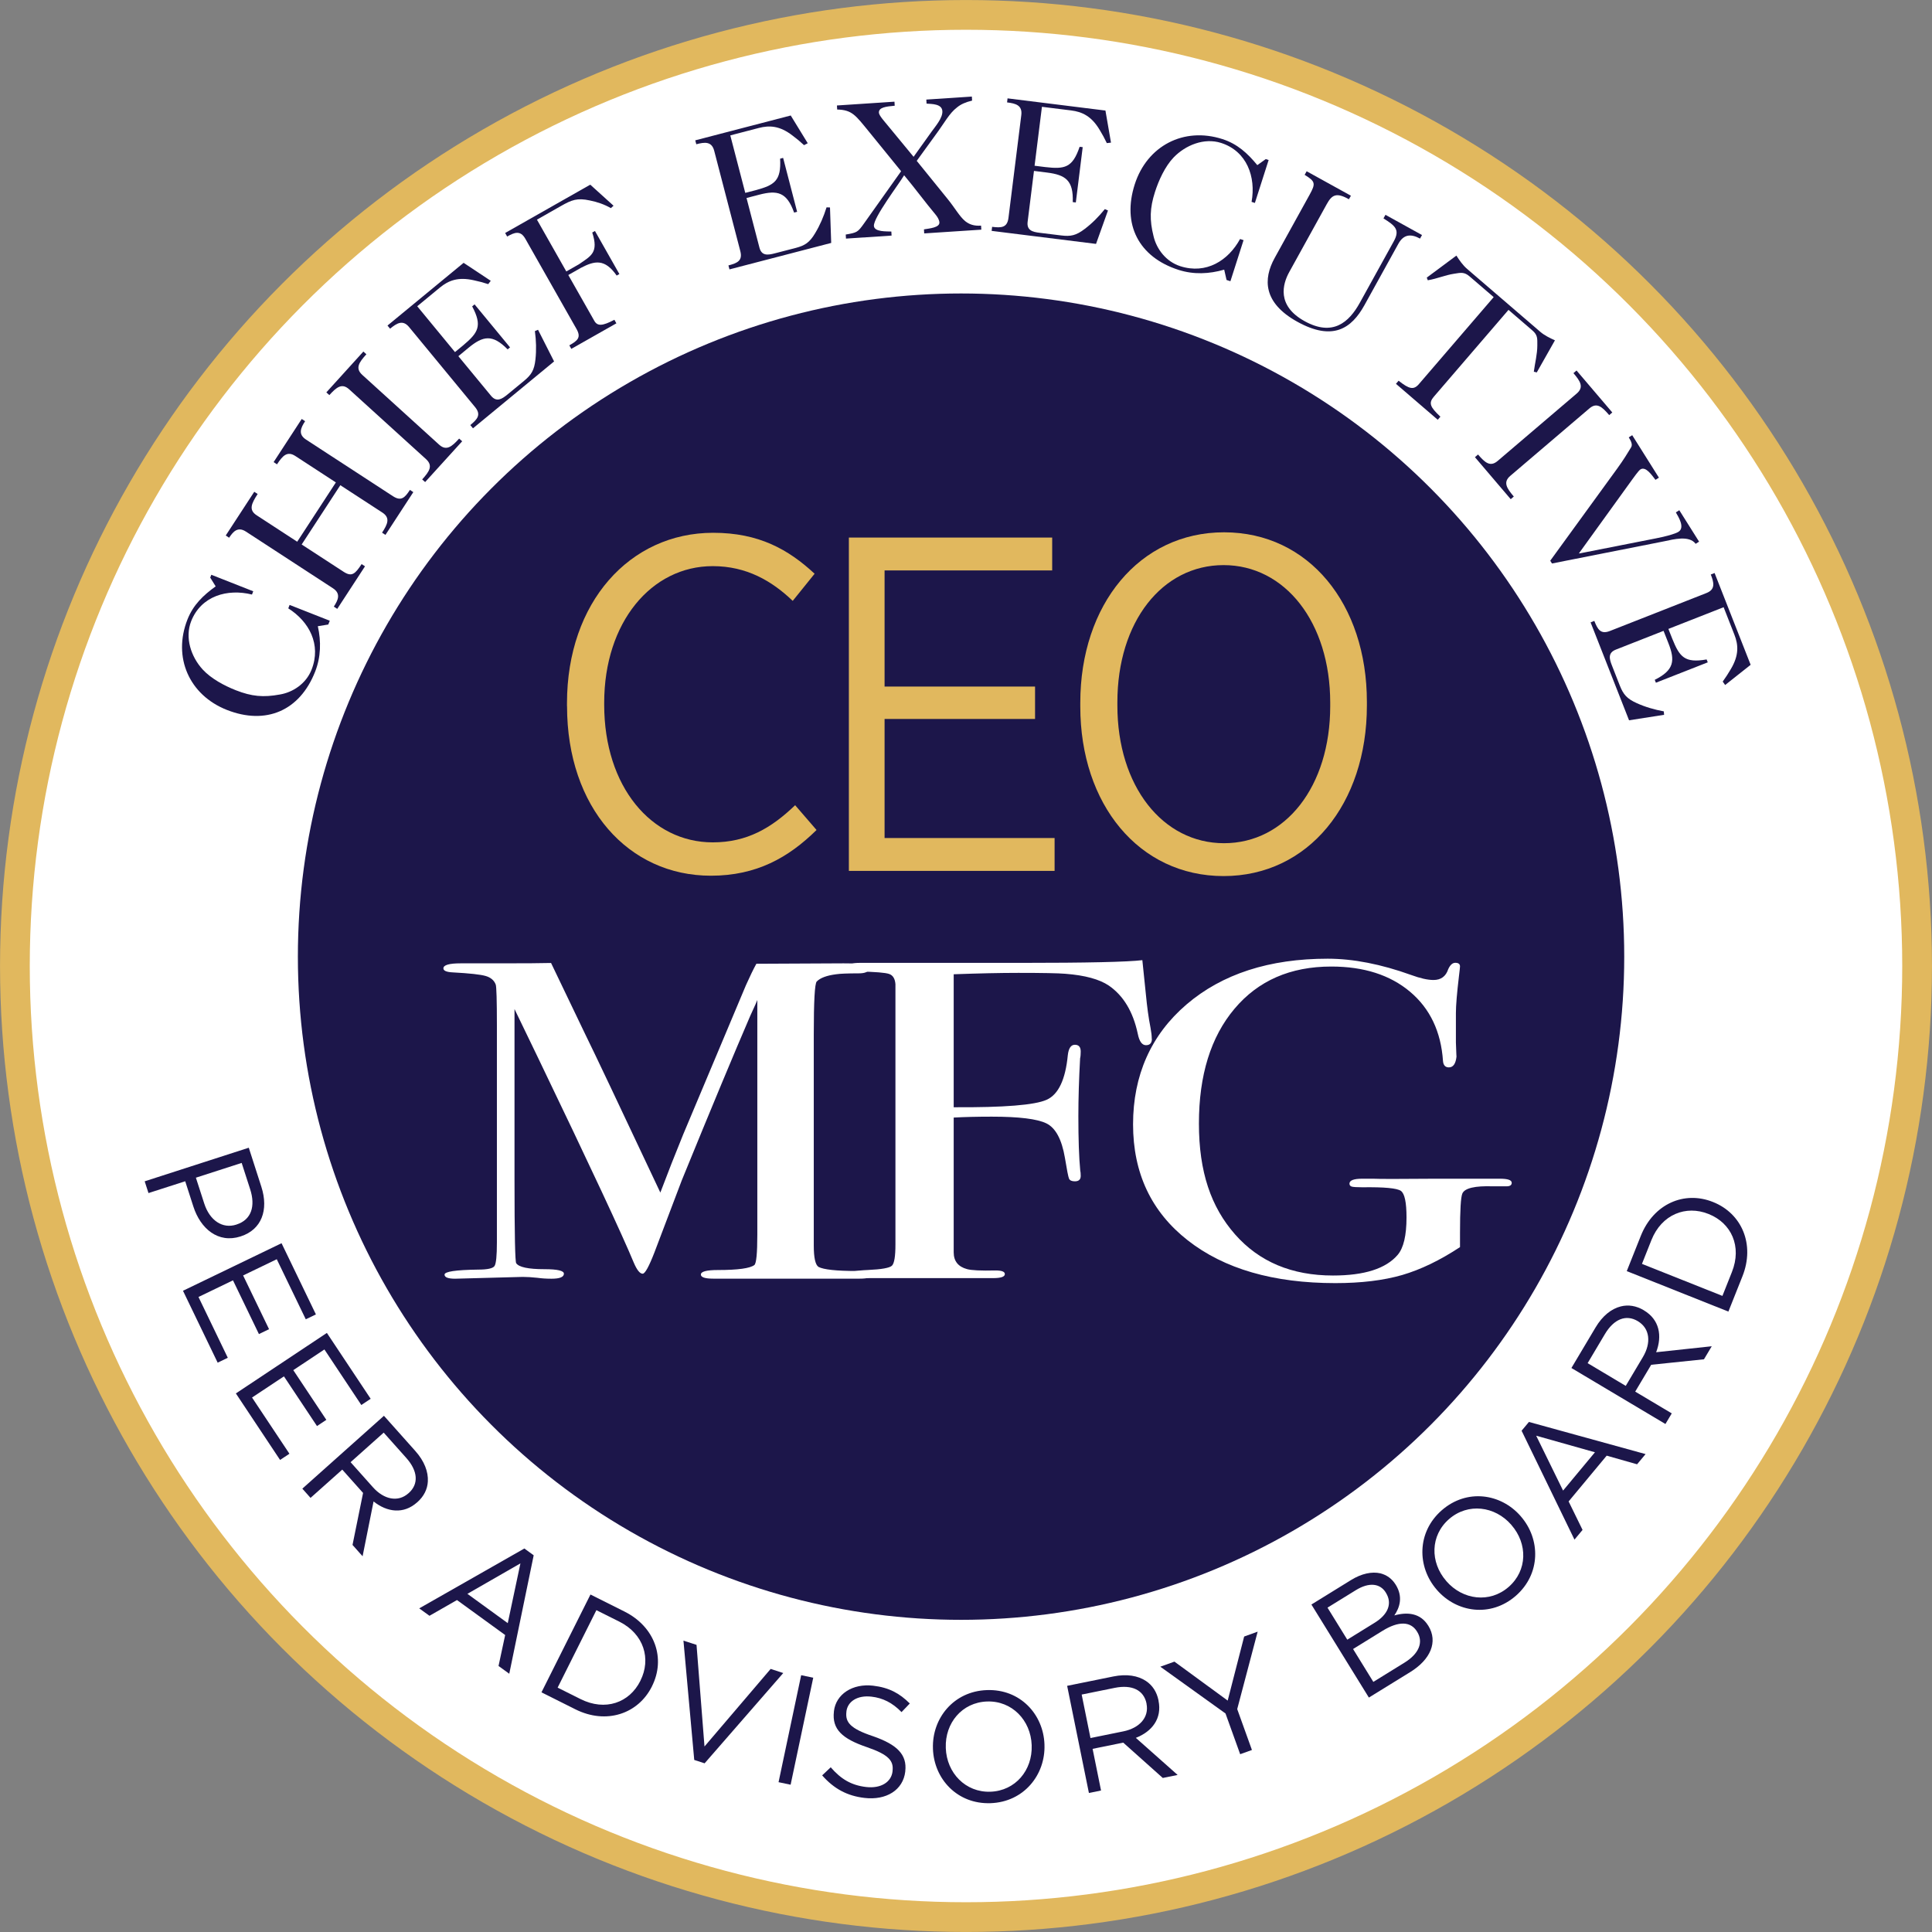 <svg xmlns="http://www.w3.org/2000/svg" id="Layer_1" viewBox="0 0 320.34 320.34"><rect x="0" y="0" width="320.34" height="320.34" fill="#808080" stroke="none"/><defs><style>.cls-1{stroke:#e1b85e;stroke-miterlimit:10;stroke-width:4.93px;}.cls-1,.cls-2{fill:#fff;}.cls-3{fill:#e1b85e;}.cls-4{fill:#1c164a;}</style></defs><circle class="cls-1" cx="160.17" cy="160.17" r="157.7"></circle><circle class="cls-4" cx="159.35" cy="158.62" r="109.96"></circle><path class="cls-4" d="M34.85,95.78l.19-.48,6.95,2.74-.21.54c-4.08-1.02-8.43.23-10.08,4.41-1.08,2.75-.02,5.92,1.91,8.02,1.4,1.52,3.59,2.69,5.5,3.44,2.63,1.03,4.56,1.21,7.31.7,2.14-.36,4.32-1.78,5.24-4.11,1.65-4.18-.41-7.99-3.86-10.17l.22-.57,6.66,2.62-.25.63-1.73.28c.56,2.53.51,5.1-.45,7.54-2.55,6.48-8.15,8.89-14.63,6.34-6.24-2.46-9.01-8.72-6.54-14.99.95-2.42,2.61-4.01,4.68-5.5l-.91-1.46Z"></path><path class="cls-4" d="M55.91,100.95l-.56-.37c.72-1.1,1.21-2.16-.16-3.05l-14.4-9.38c-1.37-.89-2.13-.01-2.8,1.01l-.56-.37,4.73-7.25.56.37c-1.03,1.59-1.53,2.64-.16,3.53l6.72,4.38,6.41-9.83-6.72-4.38c-1.37-.89-2.13-.01-3.04,1.38l-.56-.37,4.66-7.15.56.37c-.72,1.1-1.21,2.16.16,3.05l14.4,9.38c1.37.89,1.98.25,2.82-1.04l.56.37-4.62,7.09-.56-.37c.91-1.4,1.41-2.45.04-3.34l-6.96-4.53-6.41,9.83,6.96,4.53c1.37.89,1.92.33,2.98-1.28l.56.37-4.59,7.04Z"></path><path class="cls-4" d="M70.5,79.94l-.5-.45c1.19-1.31,1.84-2.27.63-3.37l-12.73-11.56c-1.21-1.1-2.11-.35-3.29.95l-.5-.45,6.14-6.77.5.45c-1.23,1.35-1.89,2.32-.68,3.42l12.73,11.56c1.21,1.1,2.11.35,3.33-1l.5.45-6.15,6.77Z"></path><path class="cls-4" d="M78.41,71l-.43-.52c1.19-.98,1.83-1.72.79-2.98l-10.94-13.27c-1.04-1.26-2.03-.65-3.15.27l-.43-.52,12.62-10.4,4.5,2.98-.42.55c-.8-.26-1.59-.47-2.4-.64-2.61-.59-4.2.05-5.61,1.21l-3.76,3.1,6.26,7.6,1.36-1.12c2.48-2.09,3.22-3.2,1.49-6.46l.4-.33,5.88,7.13-.4.33c-2.53-2.57-4.09-2.24-6.49-.26l-1.68,1.39,5.41,6.56c.92,1.11,1.79.56,2.71-.19l2.77-2.28c1.21-1,1.7-1.77,1.89-3.55.17-1.56.12-3.13-.09-4.7l.52-.22,2.66,5.25-13.46,11.1Z"></path><path class="cls-4" d="M94.73,57.85l-.33-.59c1.4-.79,1.99-1.31,1.18-2.73l-8.48-14.95c-.81-1.42-1.78-1.06-3.01-.36l-.33-.59,14.11-8.01,3.86,3.49-.44.4c-1.1-.63-2.28-1.03-3.48-1.27-2.11-.46-3.01-.1-4.82.93l-3.96,2.25,4.87,8.59,2.09-1.19c2.01-1.4,3.3-1.91,2.21-5.27l.45-.25,4.05,7.14-.45.25c-1.97-2.83-3.65-2.47-5.93-1.28l-2.09,1.19,4.32,7.61c.51.89,1.34.86,3.32-.19l.33.59-7.48,4.24Z"></path><path class="cls-4" d="M120.95,44.66l-.17-.65c1.49-.39,2.38-.79,1.97-2.37l-4.33-16.64c-.41-1.58-1.57-1.45-2.97-1.08l-.17-.65,15.83-4.12,2.82,4.6-.61.32c-.61-.57-1.25-1.1-1.91-1.59-2.12-1.64-3.83-1.72-5.6-1.26l-4.72,1.23,2.48,9.53,1.71-.44c3.13-.85,4.27-1.54,4.07-5.23l.5-.13,2.32,8.94-.5.13c-1.21-3.4-2.77-3.75-5.78-2.97l-2.11.55,2.14,8.22c.36,1.4,1.39,1.26,2.54.96l3.48-.9c1.52-.4,2.29-.89,3.21-2.43.81-1.34,1.43-2.79,1.9-4.3l.57.02.2,5.88-16.88,4.39Z"></path><path class="cls-4" d="M140.27,39.56l-.04-.67c1.88-.32,2-.39,3.03-1.84l6.15-8.66-5.38-6.62c-2.17-2.65-2.74-3.55-5.22-3.61l-.04-.67,9.54-.63.04.67c-1.44.13-2.68.27-2.62,1.17.03.48,1.04,1.57,1.38,2l4.37,5.3,2.97-4.15c.59-.84,1.88-2.28,1.8-3.43-.08-1.22-1.75-1.17-2.62-1.24l-.04-.67,7.55-.5.04.67c-1.08.26-1.86.6-2.5,1.13-1.29.98-2.02,2.48-3.62,4.64l-3.06,4.22,5.04,6.22c1.33,1.62,2.03,2.98,3.01,3.79.68.53,1.43.81,2.62.73l.04.67-9.47.62-.04-.67c.95-.16,2.62-.3,2.56-1.16-.03-.45-.35-.94-.63-1.28-1.78-2.13-3.44-4.4-5.22-6.53-.87,1.47-5.1,7.02-5.01,8.4.07,1.02,2.15.89,2.89.93l.04.67-7.55.5Z"></path><path class="cls-4" d="M164.42,38.28l.08-.67c1.53.19,2.5.15,2.71-1.47l2.13-17.06c.2-1.62-.92-1.93-2.36-2.1l.08-.67,16.23,2.02.92,5.32-.69.08c-.36-.76-.75-1.48-1.18-2.18-1.36-2.3-2.92-3.01-4.74-3.24l-4.84-.6-1.22,9.77,1.75.22c3.22.37,4.54.15,5.72-3.36l.51.06-1.14,9.17-.51-.06c.13-3.6-1.18-4.51-4.27-4.9l-2.16-.27-1.05,8.43c-.18,1.43.82,1.69,2,1.83l3.57.44c1.56.19,2.45.02,3.88-1.07,1.25-.94,2.36-2.07,3.35-3.3l.52.23-1.98,5.54-17.32-2.16Z"></path><path class="cls-4" d="M209.86,26.37l.49.16-2.28,7.12-.55-.18c.75-4.14-.78-8.4-5.05-9.77-2.81-.9-5.91.36-7.89,2.42-1.42,1.5-2.45,3.76-3.08,5.72-.86,2.69-.91,4.63-.23,7.34.5,2.11,2.06,4.2,4.44,4.96,4.28,1.37,7.94-.92,9.9-4.51l.58.19-2.18,6.81-.64-.21-.39-1.71c-2.49.72-5.05.84-7.56.04-6.63-2.13-9.4-7.56-7.27-14.19,2.05-6.38,8.12-9.56,14.53-7.5,2.47.79,4.17,2.35,5.79,4.32l1.4-1Z"></path><path class="cls-4" d="M216.66,28.4l7.33,4.05-.33.59c-2.09-1.19-2.83-.72-3.67.8l-6.22,11.26c-1.1,1.99-2.13,5.57,2.54,8.15,4.66,2.58,7.36.22,9.17-3.07l5.63-10.19c1.07-1.94.15-2.59-1.72-3.78l.33-.59,6.06,3.35-.33.59c-1.49-.82-2.71-.73-3.58.84l-5.63,10.19c-2.16,3.9-5.26,6-11.13,2.76-5.7-3.15-5.68-7.1-3.76-10.58l5.8-10.5c1.02-1.85.95-2.19-.83-3.28l.33-.59Z"></path><path class="cls-4" d="M247.66,49.26l-3.99-3.43c-.9-.77-1.46-.62-2.58-.44-1.46.22-2.83.83-4.35,1.08l-.17-.44,4.91-3.65c.51.78,1.05,1.58,1.78,2.21l12.11,10.41c.73.63,1.6,1.04,2.45,1.43l-3.01,5.32-.49-.12c.19-1.45.58-2.89.58-4.36,0-1.14.08-1.71-.82-2.48l-3.96-3.41-12.38,14.4c-.9,1.05-.62,1.71,1.09,3.31l-.44.51-6.93-5.96.44-.51c1.74,1.37,2.49,1.59,3.38.54l12.38-14.4Z"></path><path class="cls-4" d="M244.56,75.8l.51-.44c1.14,1.34,2.02,2.12,3.26,1.06l13.09-11.16c1.25-1.06.62-2.04-.53-3.39l.51-.44,5.93,6.96-.51.44c-1.19-1.39-2.06-2.17-3.3-1.1l-13.09,11.16c-1.25,1.06-.62,2.04.57,3.44l-.51.44-5.93-6.96Z"></path><path class="cls-4" d="M270.64,72.17l4.42,7.03-.57.36c-.51-.63-1.57-2.31-2.49-1.73-.35.22-1.26,1.55-1.39,1.71l-8.79,12.18.03.05,12.74-2.51c1.66-.32,3.17-.74,3.71-1.08,1.11-.7.02-2.44-.43-3.22l.57-.36,3.28,5.21-.57.36c-1.06-1.45-3.72-.73-5.16-.43l-18.66,3.69-.29-.46,11.09-15.26c1.12-1.54,1.72-2.56,2.32-3.54.3-.49-.07-1.13-.39-1.65l.57-.36Z"></path><path class="cls-4" d="M263.72,103.2l.63-.25c.56,1.43,1.06,2.27,2.59,1.67l16-6.29c1.52-.6,1.25-1.73.72-3.07l.63-.25,5.98,15.22-4.23,3.35-.4-.57c.49-.68.94-1.37,1.35-2.08,1.37-2.3,1.25-4.01.58-5.71l-1.78-4.54-9.16,3.6.65,1.64c1.21,3,2.04,4.06,5.69,3.42l.19.48-8.6,3.38-.19-.48c3.23-1.61,3.4-3.2,2.26-6.09l-.8-2.03-7.91,3.11c-1.34.53-1.09,1.53-.65,2.63l1.31,3.34c.58,1.46,1.16,2.16,2.79,2.9,1.43.65,2.94,1.08,4.5,1.37l.05.57-5.81.91-6.38-16.24Z"></path><path class="cls-4" d="M41.25,190.3l2.08,6.46c1.26,3.9.01,7.13-3.39,8.23l-.05.02c-3.72,1.2-6.65-1.29-7.83-4.96l-1.35-4.19-6.09,1.96-.63-1.95,17.26-5.57ZM33.86,199.54c.92,2.86,3.06,4.24,5.32,3.51l.05-.02c2.47-.79,3.15-3.06,2.25-5.84l-1.41-4.37-7.59,2.45,1.38,4.27Z"></path><path class="cls-4" d="M46.68,206.13l5.7,11.81-1.68.81-4.81-9.96-5.58,2.69,4.3,8.91-1.68.81-4.3-8.91-5.72,2.76,4.86,10.08-1.68.81-5.75-11.92,16.33-7.88Z"></path><path class="cls-4" d="M54.2,221.01l7.26,10.92-1.55,1.03-6.12-9.21-5.16,3.43,5.48,8.24-1.55,1.03-5.48-8.24-5.29,3.51,6.2,9.32-1.55,1.03-7.33-11.03,15.1-10.04Z"></path><path class="cls-4" d="M63.67,234.76l5.19,5.82c1.5,1.68,2.17,3.45,2.08,5.06-.07,1.28-.65,2.46-1.74,3.43l-.04.03c-2.24,2-4.96,1.65-7.22-.15l-1.82,9.09-1.67-1.88,1.75-8.62-3.45-3.87-5.26,4.69-1.36-1.53,13.53-12.08ZM61.84,246.6c1.79,2.01,4.15,2.55,5.89.99l.04-.03c1.68-1.5,1.53-3.66-.42-5.84l-3.73-4.18-5.49,4.9,3.71,4.16Z"></path><path class="cls-4" d="M86.94,256.75l1.55,1.13-4.05,19.64-1.78-1.29,1.1-5.13-7.99-5.8-4.56,2.61-1.7-1.23,17.42-9.92ZM84.19,269.13l2.1-9.91-8.79,5.05,6.69,4.86Z"></path><path class="cls-4" d="M97.9,264.38l5.63,2.82c5.1,2.55,6.87,7.81,4.58,12.38l-.02.05c-2.28,4.56-7.58,6.34-12.68,3.79l-5.63-2.82,8.12-16.21ZM98.88,266.99l-6.42,12.83,3.8,1.9c4.1,2.05,8.1.61,9.91-3.01l.02-.05c1.8-3.59.59-7.73-3.5-9.78l-3.8-1.9Z"></path><path class="cls-4" d="M113.32,272.03l2.17.7,1.32,16.85,10.97-12.86,2.09.68-13.04,14.97-1.72-.56-1.79-19.78Z"></path><path class="cls-4" d="M132.84,277.76l2,.42-3.75,17.74-2-.42,3.75-17.74Z"></path><path class="cls-4" d="M136.31,294.38l1.43-1.35c1.68,1.94,3.39,2.98,5.88,3.27,2.45.28,4.17-.82,4.37-2.6v-.05c.2-1.67-.59-2.71-4.28-3.97-4.04-1.38-5.79-2.94-5.44-5.9v-.05c.33-2.81,3.07-4.63,6.5-4.23,2.65.31,4.39,1.27,6.08,2.95l-1.37,1.43c-1.51-1.56-3.12-2.35-4.97-2.56-2.37-.28-3.98.82-4.17,2.46v.05c-.2,1.7.58,2.78,4.48,4.07,3.91,1.37,5.6,3.02,5.28,5.78v.05c-.36,3.09-3.17,4.8-6.75,4.38-2.88-.33-5.09-1.53-7.03-3.74Z"></path><path class="cls-4" d="M154.69,289.98v-.05c-.18-5,3.42-9.51,8.94-9.7,5.51-.2,9.37,4,9.55,9v.05c.18,5-3.42,9.51-8.94,9.7-5.51.19-9.37-4-9.55-9ZM171.06,289.4v-.05c-.15-4.12-3.27-7.38-7.41-7.23-4.14.15-6.98,3.57-6.83,7.68v.05c.15,4.12,3.27,7.38,7.41,7.23,4.14-.15,6.98-3.57,6.83-7.68Z"></path><path class="cls-4" d="M176.96,279.52l7.64-1.55c2.21-.45,4.07-.14,5.41.75,1.07.71,1.79,1.8,2.08,3.22v.05c.61,2.95-1.07,5.11-3.76,6.16l6.93,6.15-2.46.5-6.56-5.86-5.08,1.03,1.4,6.91-2.01.41-3.61-17.77ZM186.27,287.07c2.64-.54,4.29-2.3,3.83-4.58v-.05c-.46-2.21-2.4-3.16-5.27-2.58l-5.48,1.11,1.46,7.21,5.46-1.11Z"></path><path class="cls-4" d="M203.2,284.11l-10.81-7.76,2.34-.84,8.83,6.46,2.73-10.62,2.24-.81-3.39,12.84,2.44,6.78-1.95.7-2.43-6.75Z"></path><path class="cls-4" d="M217.43,266.05l6.57-4.06c1.76-1.09,3.47-1.44,4.88-1.12,1.08.28,1.93.91,2.52,1.86l.03.04c1.24,2.01.64,3.8-.24,5.08,2.16-.6,4.31-.41,5.61,1.68l.03.04c1.63,2.65.37,5.59-3,7.67l-6.86,4.23-9.53-15.43ZM229.78,264.06c-.94-1.52-2.76-1.76-4.97-.4l-4.7,2.9,3.28,5.31,4.56-2.82c2.12-1.31,2.98-3.12,1.85-4.95l-.03-.04ZM234.95,270.52c-1.03-1.68-3.02-1.79-5.73-.11l-4.87,3.01,3.36,5.45,5.18-3.2c2.36-1.46,3.17-3.36,2.09-5.1l-.03-.04Z"></path><path class="cls-4" d="M238.25,263.62l-.03-.04c-3.28-3.77-3.32-9.54.84-13.17,4.16-3.62,9.8-2.79,13.08.98l.03.04c3.28,3.77,3.32,9.54-.84,13.17-4.16,3.62-9.8,2.79-13.08-.98ZM250.61,252.86l-.03-.04c-2.71-3.11-7.18-3.67-10.31-.95-3.13,2.72-3.18,7.16-.47,10.27l.03.04c2.71,3.11,7.18,3.68,10.31.95,3.13-2.72,3.18-7.16.47-10.27Z"></path><path class="cls-4" d="M252.28,237.24l1.23-1.47,19.34,5.33-1.41,1.69-5.04-1.43-6.31,7.59,2.31,4.72-1.34,1.61-8.76-18.04ZM264.46,240.8l-9.75-2.75,4.46,9.1,5.29-6.36Z"></path><path class="cls-4" d="M260.56,226.81l3.99-6.7c1.15-1.94,2.63-3.11,4.2-3.5,1.24-.31,2.54-.11,3.79.63l.04.03c2.58,1.54,3.06,4.23,2.02,6.94l9.22-.99-1.29,2.16-8.75.91-2.65,4.45,6.06,3.61-1.05,1.76-15.58-9.28ZM272.41,225c1.38-2.32,1.18-4.72-.82-5.92l-.04-.03c-1.94-1.15-3.95-.36-5.45,2.16l-2.86,4.81,6.32,3.77,2.85-4.79Z"></path><path class="cls-4" d="M269.73,210.76l2.33-5.85c2.11-5.3,7.2-7.51,11.94-5.62l.05.02c4.74,1.89,6.97,7.01,4.86,12.31l-2.33,5.85-16.85-6.71ZM272.25,209.56l13.34,5.31,1.57-3.95c1.7-4.26-.09-8.12-3.84-9.62l-.05-.02c-3.73-1.49-7.75.07-9.45,4.33l-1.57,3.95Z"></path><path class="cls-3" d="M94.01,117.07v-.47c0-16.74,10.42-28.26,24.24-28.26,7.58,0,12.47,2.76,16.82,6.79l-3.63,4.5c-3.47-3.32-7.66-5.76-13.26-5.76-10.18,0-18,9.32-18,22.66v.32c0,13.58,7.82,22.82,18,22.82,5.68,0,9.71-2.37,13.66-6.16l3.55,4.11c-4.66,4.58-9.95,7.58-17.53,7.58-13.66,0-23.84-11.29-23.84-28.11Z"></path><path class="cls-3" d="M140.75,89.13h33.71v5.45h-27.79v19.26h24.95v5.37h-24.95v19.74h28.19v5.45h-34.11v-55.26Z"></path><path class="cls-3" d="M179.12,117.15v-.63c0-16.26,9.79-28.26,23.84-28.26s23.68,11.92,23.68,28.11v.63c0,16.26-9.71,28.26-23.76,28.26s-23.76-11.92-23.76-28.11ZM220.56,117.07v-.55c0-13.34-7.5-22.82-17.68-22.82s-17.61,9.39-17.61,22.74v.55c0,13.34,7.5,22.82,17.68,22.82s17.61-9.4,17.61-22.74Z"></path><path class="cls-2" d="M144.58,211.37c0,.42-.68.64-2.04.64h-24.29c-1.36,0-2.04-.23-2.04-.68,0-.5.94-.75,2.83-.75,3.31,0,5.33-.28,6.04-.83.32-.25.49-1.93.49-5.03v-38.91c0,.05-.39.93-1.17,2.62-2.61,6.05-6.4,15.14-11.36,27.29l-4.53,11.94c-.91,2.35-1.56,3.53-1.95,3.53-.46,0-.94-.6-1.46-1.8-1.88-4.55-7.18-15.91-15.92-34.07l-3.87-8.01c0,.95,0,2.25,0,3.9v24.37c0,9.15.1,13.78.29,13.88.45.65,2.01.98,4.68.98,2.15,0,3.22.25,3.22.75,0,.55-.68.83-2.05.83-.85,0-1.63-.05-2.34-.15-.91-.1-1.72-.15-2.44-.15l-11.21.3c-1.17,0-1.75-.23-1.75-.68,0-.5,1.85-.78,5.56-.83,1.56,0,2.47-.2,2.73-.6.26-.4.39-1.7.39-3.91v-35.98c0-4.16-.07-6.41-.19-6.76-.26-.7-.81-1.18-1.66-1.43-.85-.25-2.67-.45-5.46-.6-1.04-.05-1.56-.27-1.56-.67,0-.55.95-.83,2.86-.83h6.8c3.88,0,6.61-.02,8.19-.06.32.65,2.2,4.58,5.66,11.8,1.48,3,5.63,11.76,12.46,26.27,1.23-3.26,2.49-6.46,3.78-9.62l10.42-24.78c.64-1.43,1.21-2.61,1.72-3.54l14.46-.07c2.12,0,3.34.08,3.66.23.32.15.48.38.48.68,0,.5-.55.75-1.66.75-1.82,0-3.06.05-3.71.15-1.56.2-2.63.6-3.22,1.2-.33.35-.49,3.28-.49,8.8v34.98c0,2.01.26,3.19.78,3.54.84.45,2.96.68,6.34.68h.58c1.3,0,1.95.21,1.95.64Z"></path><path class="cls-2" d="M190.99,172.25c0,.7-.33,1.05-.98,1.05s-1.11-.63-1.36-1.9c-.78-3.65-2.37-6.3-4.78-7.97-1.56-1.06-3.97-1.72-7.22-1.97-1.17-.1-3.77-.15-7.8-.15-2.99,0-6.57.08-10.72.23v22.05c8.32.05,13.46-.36,15.41-1.24,1.95-.87,3.12-3.34,3.51-7.39.13-1.15.52-1.73,1.17-1.73s.97.38.97,1.12c0,.45-.03.83-.1,1.12-.19,3.45-.29,6.65-.29,9.6,0,3.8.1,6.8.31,9,.05.2.08.5.08.9,0,.6-.32.9-.97.9-.52,0-.84-.15-.97-.45-.13-.3-.35-1.45-.68-3.45-.52-3.05-1.54-4.95-3.06-5.7s-4.55-1.12-9.07-1.12c-2.4,0-4.5.05-6.31.15v22.35c0,1.45.74,2.38,2.22,2.78.71.2,2.28.28,4.72.22,1.03,0,1.54.2,1.54.6,0,.45-.65.67-1.95.67h-22.23c-1.24,0-1.85-.2-1.85-.6s1.12-.65,3.36-.75c2.24-.1,3.56-.34,3.95-.71.39-.38.58-1.54.58-3.5v-43.18c-.07-.9-.41-1.47-1.04-1.69-.62-.22-2.32-.36-5.09-.41-1.05,0-1.58-.25-1.58-.75,0-.45.58-.68,1.75-.68h1.56c-.13,0,3.01,0,9.41,0h15.75c10.98,0,17.71-.15,20.18-.45.06.65.26,2.53.58,5.62.2,2.1.45,3.97.78,5.62.13.7.2,1.3.2,1.8Z"></path><path class="cls-2" d="M250.66,196.1c0,.4-.29.6-.88.6h-2.24c-2.99-.1-4.68.3-5.07,1.19-.26.6-.39,2.76-.39,6.5v2.39c-3.32,2.19-6.52,3.73-9.6,4.63-3.09.89-6.78,1.34-11.07,1.34-10.27,0-18.43-2.36-24.47-7.09s-9.07-11.14-9.07-19.24,2.96-14.82,8.87-19.88c5.91-5.05,13.71-7.58,23.4-7.58,4.22,0,8.84.9,13.84,2.7,1.5.55,2.73.83,3.71.83,1.23,0,2.05-.6,2.44-1.8.32-.7.71-1.05,1.17-1.05.52,0,.78.2.78.6,0,.15-.06.67-.17,1.58-.34,2.85-.51,4.9-.51,6.15v4.88c.06,1.75.1,2.53.1,2.33-.13,1.2-.55,1.8-1.27,1.8-.58,0-.91-.35-.97-1.05-.33-4.87-2.15-8.7-5.46-11.49-3.32-2.79-7.67-4.18-13.07-4.18-6.76,0-12.11,2.33-16.04,7-3.93,4.66-5.9,11.01-5.9,19.03s2,13.85,6,18.39c4,4.54,9.41,6.81,16.23,6.81,5.2,0,8.78-1.14,10.73-3.43.97-1.14,1.46-3.21,1.46-6.2,0-2.49-.31-3.96-.93-4.4-.62-.45-2.75-.65-6.39-.6-.91,0-1.5-.04-1.75-.11s-.39-.24-.39-.49c0-.55.71-.82,2.14-.82h1.76c.97.05,4.42.05,10.33,0h10.72c1.3,0,1.95.22,1.95.67Z"></path></svg>